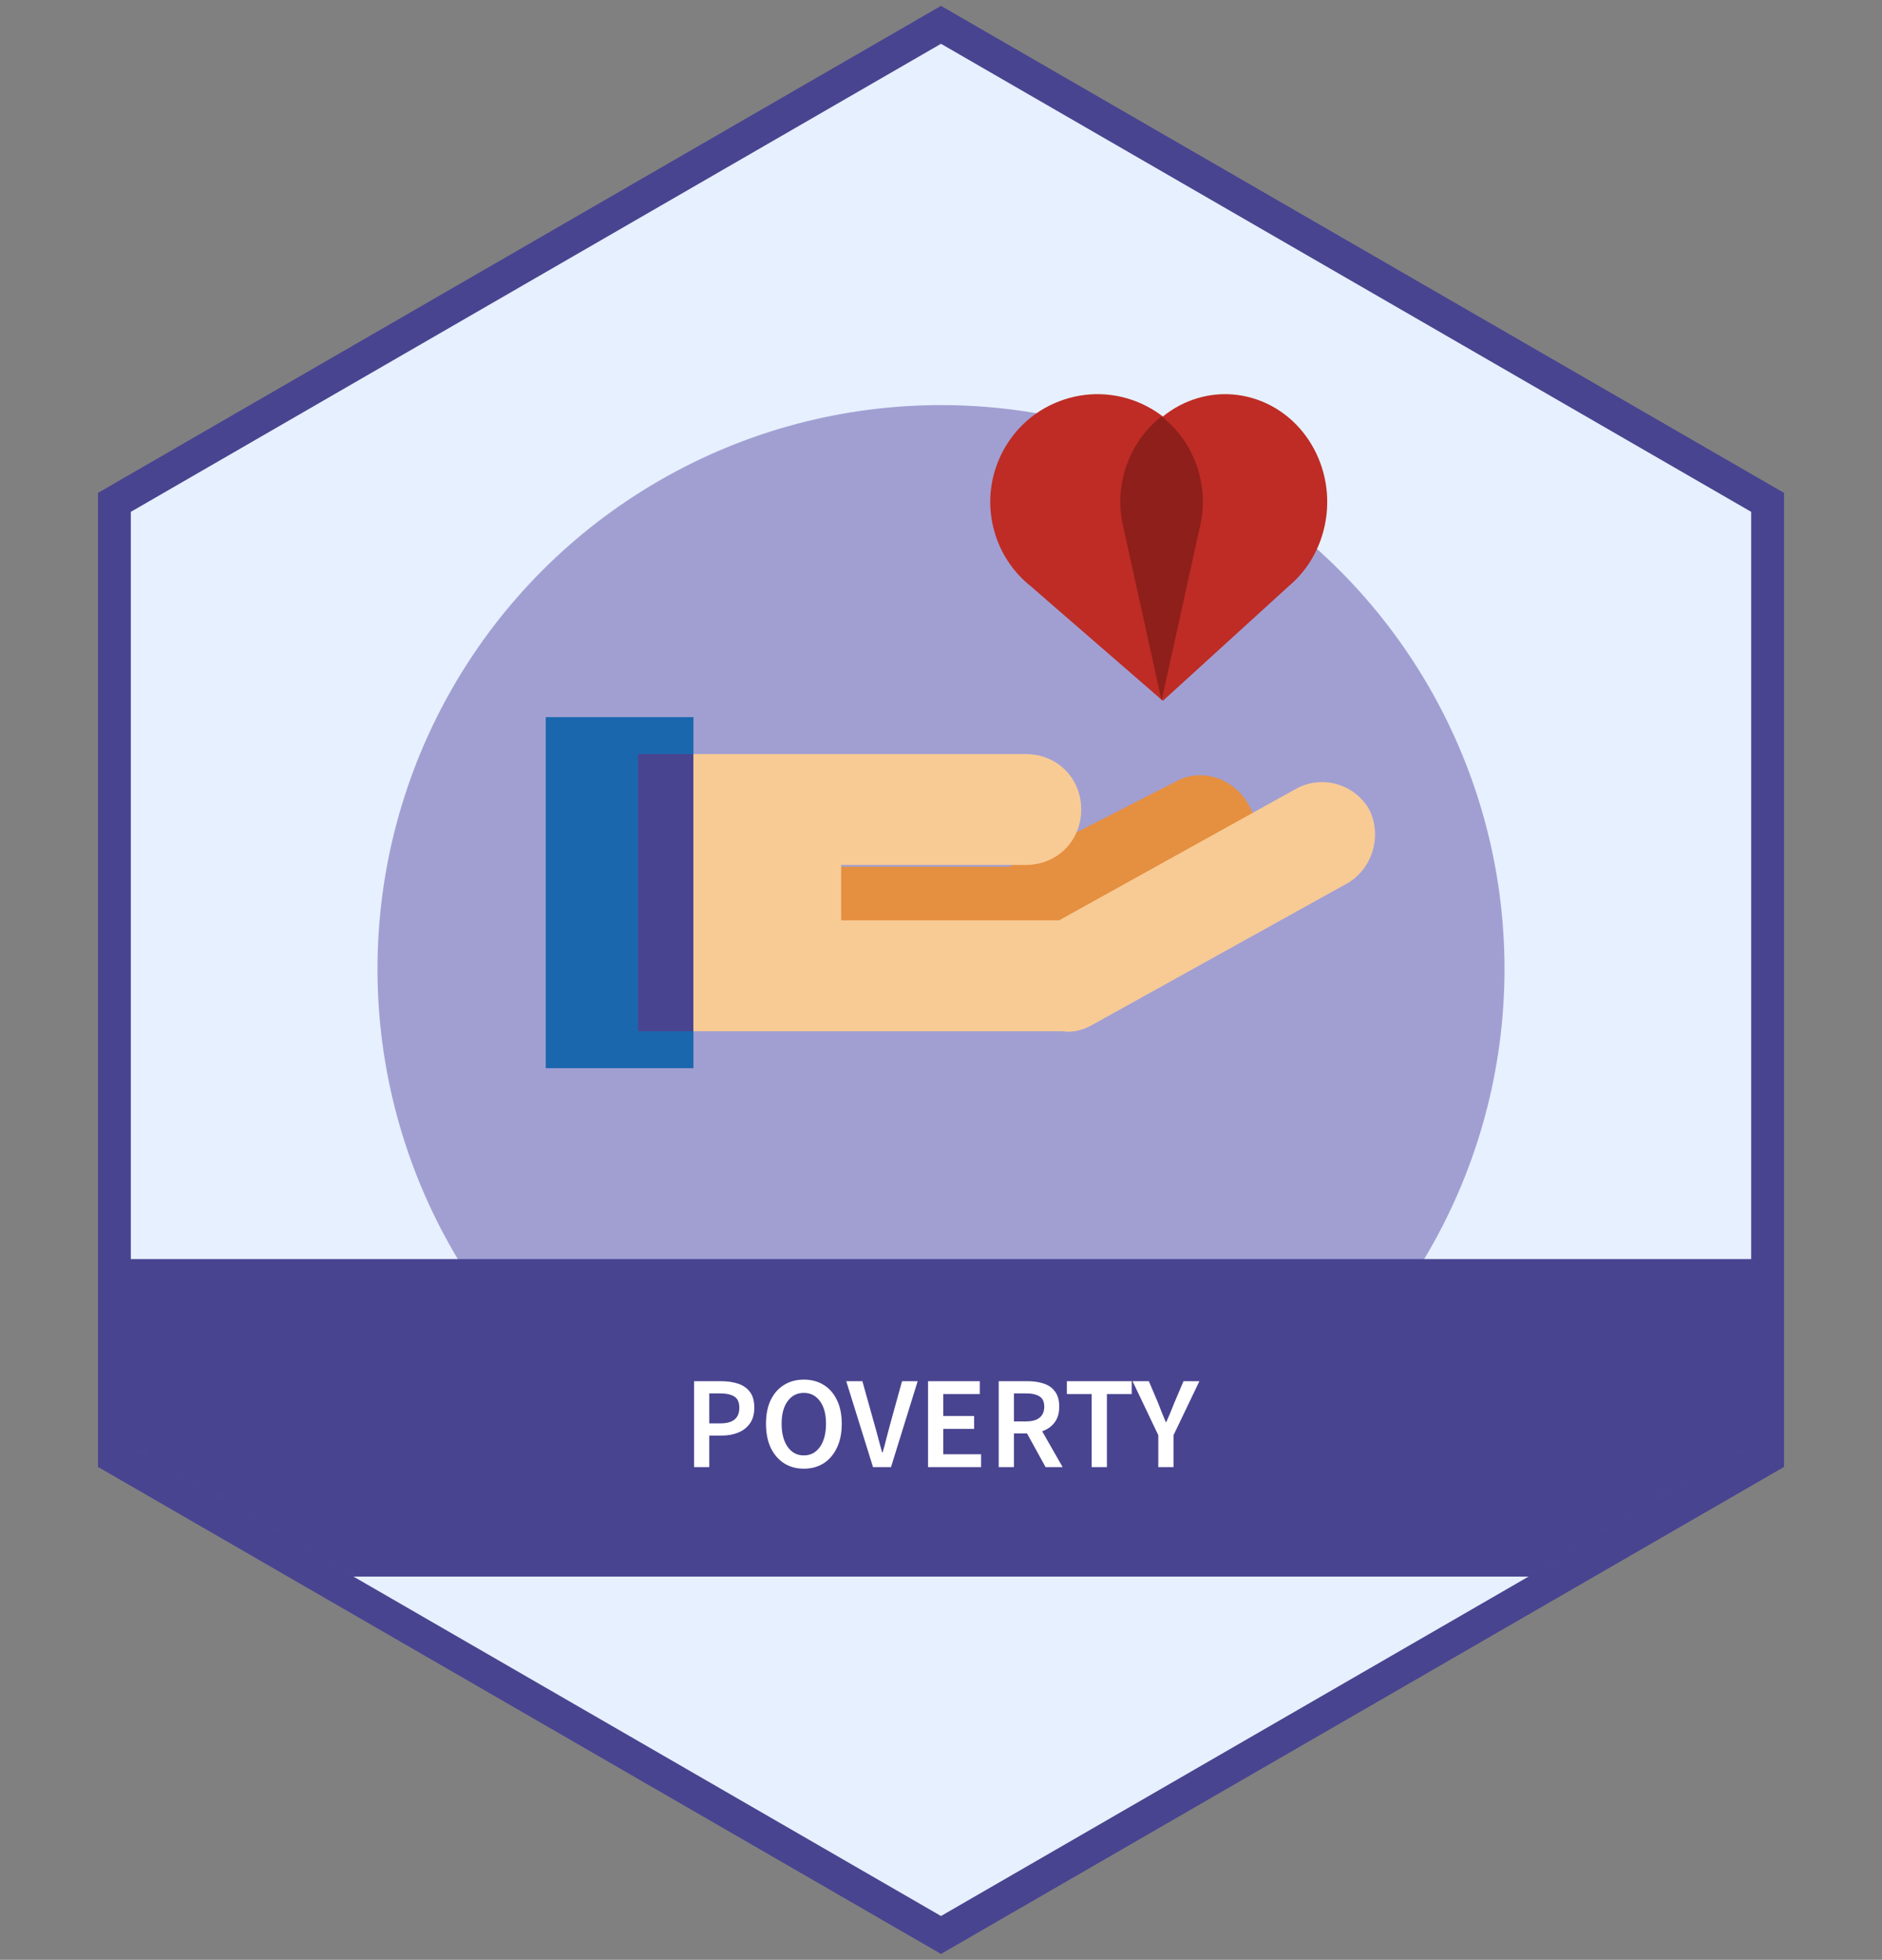 <?xml version="1.0" encoding="UTF-8"?> <svg xmlns="http://www.w3.org/2000/svg" width="172" height="179" viewBox="0 0 172 179" fill="none"><rect x="0" y="0" width="172" height="179" fill="#808080" stroke="none"/><path d="M86.75 2.701L86 2.268L85.25 2.701L11.205 45.451L10.455 45.884V46.75V132.25V133.116L11.205 133.549L85.25 176.299L86 176.732L86.75 176.299L160.795 133.549L161.545 133.116V132.25V46.75V45.884L160.795 45.451L86.75 2.701Z" fill="#E7F0FE" stroke="#494490" stroke-width="3"></path><circle cx="86" cy="88.5" r="51.5" fill="#A19FD2"></circle><path d="M114.169 73.6C112.819 71.069 109.781 70.056 107.419 71.406L92.231 79.169H73.5V84.231H104.55L111.806 80.519C114.506 79 115.519 75.962 114.169 73.6Z" fill="#E58F40"></path><path d="M63.375 65.5H49.875V97.562H63.375V65.5Z" fill="#1B67AE"></path><path d="M63.375 68.875H58.312V94.188H63.375V68.875Z" fill="#494490"></path><path d="M125.137 73.938C123.787 71.575 120.75 70.731 118.387 72.081L96.787 84.062H76.875V79H93.75C96.619 79 98.812 76.806 98.812 73.938C98.812 71.069 96.619 68.875 93.75 68.875H63.375V94.188H97.125C98.138 94.356 99.15 94.019 99.994 93.513L123.113 80.688C125.475 79.338 126.319 76.3 125.137 73.938Z" fill="#F8CB95"></path><path d="M109.772 48.355C110.241 46.574 110.225 44.642 109.607 42.764C107.912 37.601 102.372 34.796 97.233 36.498C92.093 38.199 89.301 43.765 90.996 48.928C91.612 50.808 92.743 52.37 94.175 53.52L106.261 64L109.772 48.355Z" fill="#BE2C25"></path><path d="M102.945 48.355C102.498 46.574 102.514 44.642 103.102 42.764C104.716 37.601 109.993 34.796 114.888 36.498C119.782 38.199 122.441 43.765 120.828 48.928C120.241 50.808 119.164 52.37 117.8 53.52L106.289 64L102.945 48.355Z" fill="#BE2C25"></path><path d="M106.158 63.984L109.607 48.354C110.069 46.574 110.053 44.642 109.447 42.762C108.817 40.81 107.644 39.198 106.159 38.036C104.674 39.198 103.502 40.811 102.872 42.762C102.266 44.642 102.25 46.573 102.711 48.354L106.158 63.984Z" fill="#8E1F1B"></path><mask id="mask0_6869_151480" style="mask-type:alpha" maskUnits="userSpaceOnUse" x="10" y="2" width="152" height="175"><path d="M87 5.268L86 4.691L85 5.268L13.553 46.518L12.553 47.095V48.25V130.75V131.905L13.553 132.482L85 173.732L86 174.309L87 173.732L158.447 132.482L159.447 131.905V130.75V48.25V47.095L158.447 46.518L87 5.268Z" fill="#FFF4DB" stroke="#264E14" stroke-width="4"></path></mask><g mask="url(#mask0_6869_151480)"><rect width="168" height="29" transform="translate(2 115)" fill="#494490"></rect><path d="M63.43 134V126.152H65.902C66.486 126.152 67.006 126.228 67.462 126.38C67.918 126.532 68.278 126.784 68.542 127.136C68.806 127.488 68.938 127.968 68.938 128.576C68.938 129.152 68.806 129.628 68.542 130.004C68.278 130.38 67.922 130.66 67.474 130.844C67.026 131.028 66.518 131.12 65.95 131.12H64.822V134H63.43ZM64.822 130.004H65.842C66.994 130.004 67.57 129.528 67.57 128.576C67.57 128.08 67.418 127.74 67.114 127.556C66.818 127.364 66.378 127.268 65.794 127.268H64.822V130.004ZM73.462 134.144C72.782 134.144 72.182 133.98 71.662 133.652C71.142 133.316 70.734 132.844 70.438 132.236C70.15 131.62 70.006 130.888 70.006 130.04C70.006 129.192 70.15 128.468 70.438 127.868C70.734 127.268 71.142 126.808 71.662 126.488C72.182 126.168 72.782 126.008 73.462 126.008C74.15 126.008 74.754 126.168 75.274 126.488C75.794 126.808 76.198 127.268 76.486 127.868C76.782 128.468 76.93 129.192 76.93 130.04C76.93 130.888 76.782 131.62 76.486 132.236C76.198 132.844 75.794 133.316 75.274 133.652C74.754 133.98 74.15 134.144 73.462 134.144ZM73.462 132.932C74.078 132.932 74.57 132.672 74.938 132.152C75.306 131.624 75.49 130.92 75.49 130.04C75.49 129.16 75.306 128.472 74.938 127.976C74.57 127.472 74.078 127.22 73.462 127.22C72.846 127.22 72.354 127.472 71.986 127.976C71.618 128.472 71.434 129.16 71.434 130.04C71.434 130.92 71.618 131.624 71.986 132.152C72.354 132.672 72.846 132.932 73.462 132.932ZM79.787 134L77.339 126.152H78.815L79.919 130.1C80.047 130.54 80.163 130.964 80.267 131.372C80.371 131.78 80.487 132.208 80.615 132.656H80.663C80.799 132.208 80.915 131.78 81.011 131.372C81.115 130.964 81.227 130.54 81.347 130.1L82.439 126.152H83.867L81.431 134H79.787ZM84.816 134V126.152H89.544V127.328H86.208V129.332H89.028V130.508H86.208V132.824H89.664V134H84.816ZM91.273 134V126.152H93.925C94.469 126.152 94.957 126.224 95.389 126.368C95.829 126.512 96.173 126.756 96.421 127.1C96.677 127.436 96.805 127.896 96.805 128.48C96.805 129.08 96.661 129.564 96.373 129.932C96.093 130.3 95.717 130.564 95.245 130.724L97.117 134H95.557L93.865 130.928H92.665V134H91.273ZM92.665 129.824H93.781C94.317 129.824 94.725 129.712 95.005 129.488C95.293 129.256 95.437 128.92 95.437 128.48C95.437 128.032 95.293 127.72 95.005 127.544C94.725 127.36 94.317 127.268 93.781 127.268H92.665V129.824ZM99.771 134V127.328H97.503V126.152H103.431V127.328H101.163V134H99.771ZM105.859 134V131.084L103.507 126.152H104.995L105.847 128.156C105.959 128.452 106.071 128.74 106.183 129.02C106.295 129.292 106.415 129.58 106.543 129.884H106.591C106.719 129.58 106.843 129.292 106.963 129.02C107.083 128.74 107.199 128.452 107.311 128.156L108.163 126.152H109.615L107.251 131.084V134H105.859Z" fill="white"></path></g></svg> 